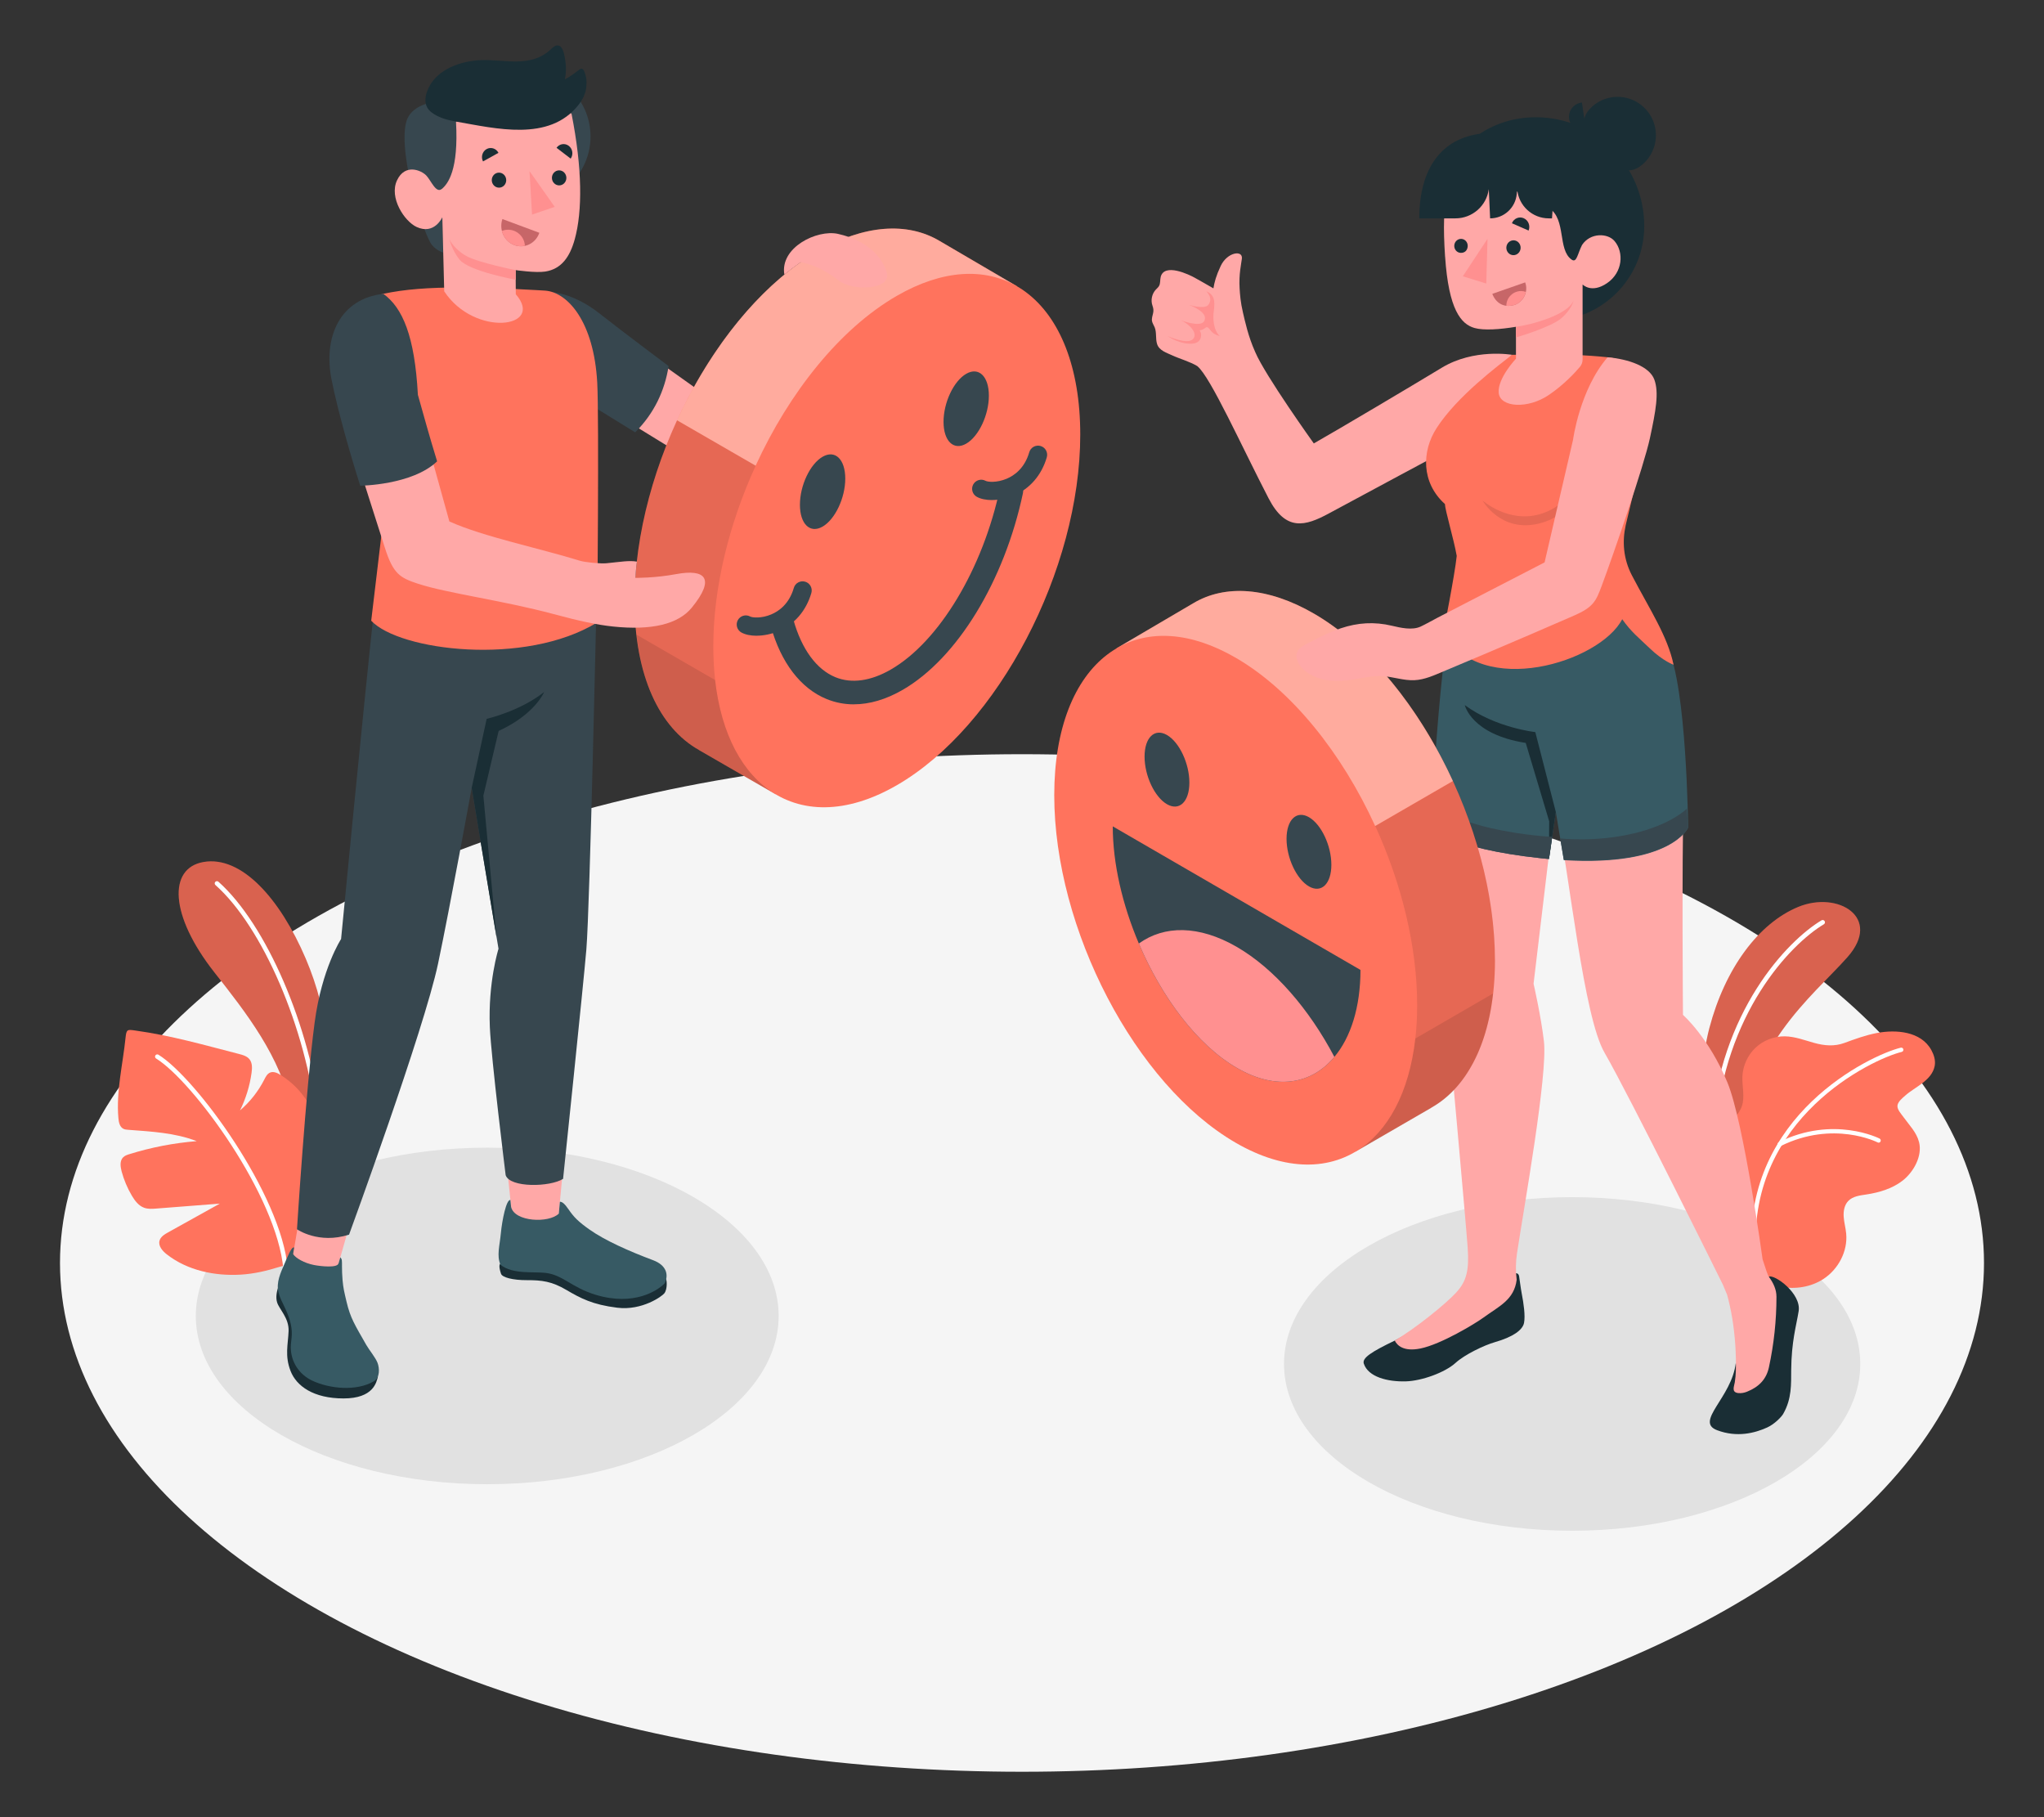 <?xml version="1.0" encoding="UTF-8"?>
<svg id="Layer_2" data-name="Layer 2" xmlns="http://www.w3.org/2000/svg" viewBox="0 0 540 480">
  <rect x="0" y="0" width="540" height="480" fill="#333333" stroke="none"/>
  <defs>
    <style>
      .cls-1 {
        opacity: .4;
      }

      .cls-1, .cls-2, .cls-3, .cls-4, .cls-5, .cls-6, .cls-7, .cls-8, .cls-9, .cls-10, .cls-11, .cls-12, .cls-13, .cls-14, .cls-15 {
        stroke-width: 0px;
      }

      .cls-1, .cls-13 {
        fill: #fff;
      }

      .cls-2 {
        fill: #ff735d;
      }

      .cls-3 {
        fill: #375a64;
      }

      .cls-4 {
        fill: #e1e1e1;
      }

      .cls-6 {
        fill: #37474f;
      }

      .cls-7 {
        fill: #c76668;
      }

      .cls-8 {
        fill: #f5f5f5;
      }

      .cls-9 {
        fill: none;
      }

      .cls-10 {
        fill: #ffa8a7;
      }

      .cls-11 {
        fill: #1a2e35;
      }

      .cls-16, .cls-14 {
        opacity: .15;
      }

      .cls-12 {
        fill: #ff9090;
      }

      .cls-15 {
        opacity: .1;
      }
    </style>
  </defs>
  <g id="Layer_2-2" data-name="Layer 2">
    <g>
      <g>
        <ellipse id="Floor" class="cls-8" cx="270" cy="333.61" rx="254.15" ry="134.39"/>
        <ellipse id="Shadow" class="cls-4" cx="128.72" cy="347.6" rx="76.99" ry="44.45"/>
        <ellipse id="Shadow-2" data-name="Shadow" class="cls-4" cx="415.34" cy="360.28" rx="76.12" ry="44.06"/>
        <g id="Plants">
          <g>
            <g>
              <path class="cls-2" d="M450.96,304.8s-3.51-17.47.64-33.26c4.16-15.79,13.02-27.67,23.47-31.98,10.45-4.32,22.29,2.77,13,13.27-9.29,10.5-27.44,24.02-28.65,52.45l-8.47-.49Z"/>
              <path class="cls-14" d="M450.96,304.8s-3.51-17.47.64-33.26c4.16-15.79,13.02-27.67,23.47-31.98,10.45-4.32,22.29,2.77,13,13.27-9.29,10.5-27.44,24.02-28.65,52.45l-8.47-.49Z"/>
            </g>
            <path class="cls-13" d="M452.7,299.41s-.08,0-.12,0c-.33-.02-.58-.31-.56-.65,2.33-31.59,20.12-50.22,29.2-55.66.28-.17.65-.08.83.21.17.29.08.66-.21.83-8.9,5.33-26.32,23.61-28.62,54.71-.02.29-.24.52-.52.55Z"/>
          </g>
          <g>
            <path class="cls-2" d="M460.53,322.48c-.28-3.08-1.01-5.54-2.26-8.34-1.26-2.82-3.58-5.29-4.31-8.34-.59-2.45.41-5.54,1.83-7.54,1.47-2.07,3.62-3.73,4.41-6.14.81-2.47.02-5.15.12-7.75.12-2.85,1.38-5.63,3.44-7.59,2.06-1.96,4.9-3.07,7.74-3.04,2.67.03,5.23,1.03,7.8,1.74,2.68.74,5.31.98,7.96.01,2.83-1.04,5.61-2.06,8.59-2.63,5.01-.95,11.64-.48,14.38,4.5.68,1.23,1.13,2.65.92,4.03,0,.06-.02.12-.03.18-.76,3.88-5.19,5.5-7.79,7.83-.71.64-1.92,1.58-2.04,2.62-.12,1.04.98,2.2,1.57,3.03,1.52,2.12,3.49,4.05,4.14,6.66.92,3.72-1.52,7.95-4.37,10.16-2.73,2.12-6.17,3.13-9.58,3.65-1.7.25-3.56.47-4.75,1.7-1.04,1.07-1.32,2.69-1.22,4.18.1,1.49.52,2.94.66,4.43.45,4.71-2.1,9.48-6.06,12.04-3.29,2.12-7.4,2.75-11.21,2.03-3.16-.59-6.36-3.65-7.53-6.62-1.3-3.33-2.11-7.25-2.44-10.8Z"/>
            <path class="cls-13" d="M463.4,330.85s-.03,0-.05,0c-.31.02-.58-.22-.59-.54-1.83-35.65,31.14-51.54,39.4-53.57.3-.07.61.11.68.42.07.3-.11.61-.42.69-8.08,1.98-40.33,17.53-38.54,52.41.02.3-.2.55-.49.59Z"/>
            <path class="cls-13" d="M496.38,301.82c-.11.01-.23,0-.33-.06-.11-.06-11.71-5.91-25.61.96-.28.13-.62.02-.76-.26-.14-.28-.02-.62.26-.76,14.44-7.13,26.51-1.01,26.63-.95.28.14.38.49.24.77-.09.17-.25.28-.43.3Z"/>
          </g>
        </g>
        <g id="Plants-2" data-name="Plants">
          <g>
            <path class="cls-2" d="M86.33,290.36c1.29-8.21.77-22.33-5.57-37.17-6.79-15.88-16.99-27.25-27.02-25.49-9.34,1.64-8.93,14.08,2.86,29.09,8.27,10.53,17.73,22.45,20.37,36.51l3.97,19.51,5.39-22.45Z"/>
            <g class="cls-16">
              <path class="cls-5" d="M86.33,290.36c1.29-8.21.77-22.33-5.57-37.17-6.79-15.88-16.99-27.25-27.02-25.49-9.34,1.64-8.93,14.08,2.86,29.09,8.27,10.53,17.73,22.45,20.37,36.51l3.97,19.51,5.39-22.45Z"/>
            </g>
            <path class="cls-13" d="M84.04,296.3c-.23-.06-.42-.25-.45-.51-2.75-24.28-14.22-50.94-26.67-62.01-.24-.22-.27-.59-.05-.83.22-.24.59-.26.83-.05,12.65,11.24,24.28,38.22,27.06,62.76.04.32-.2.62-.52.65-.07,0-.14,0-.2-.01Z"/>
          </g>
          <g>
            <path class="cls-2" d="M75.99,334.05c-.66.22-1.35.34-2.13.58-3.37,1.06-6.73,1.85-10.27,2.06-6.84.4-14.06-1.08-19.54-5.37-1.13-.88-2.27-2.19-1.91-3.58.28-1.05,1.31-1.68,2.26-2.21,4.56-2.53,9.11-5.07,13.67-7.6-5.58.43-11.15.87-16.73,1.3-1.1.09-2.23.17-3.27-.21-1.44-.52-2.43-1.84-3.22-3.16-1.2-2.02-2.12-4.21-2.73-6.48-.33-1.26-.5-2.78.42-3.69.44-.44,1.06-.65,1.66-.83,5.77-1.8,11.74-2.95,17.77-3.43-5.77-2.24-12.02-2.53-18.11-3-.44-.03-.88-.07-1.27-.27-.96-.49-1.22-1.73-1.31-2.8-.63-7.05,1.18-14.25,1.89-21.25.23-2.27.49-2.19,2.59-1.9,9.43,1.31,18.2,3.83,27.37,6.19,1.02.26,2.12.57,2.78,1.4.78.97.72,2.35.55,3.58-.47,3.44-1.51,6.81-3.05,9.93,2.63-2.25,4.81-5.02,6.39-8.1.38-.75.79-1.58,1.57-1.9.91-.37,1.94.11,2.77.64,12.23,7.72,12.35,22.88,9.92,35.56-.12.63-.25,1.25-.38,1.87-.51,2.38-1.03,4.81-2.61,7.28-.99,1.54-2.03,3.17-3.38,4.42-.55.51-1.1.78-1.68.98Z"/>
            <path class="cls-13" d="M75.24,335.75c-.2-.08-.36-.27-.38-.5-1.69-19.41-23.86-49.62-33.62-55.65-.28-.17-.36-.53-.19-.81.17-.28.54-.36.81-.19,9.91,6.13,32.45,36.82,34.17,56.55.03.32-.21.61-.54.64-.09,0-.18,0-.26-.04Z"/>
          </g>
        </g>
        <g id="Character_2" data-name="Character 2">
          <g id="Character_Girl" data-name="Character Girl">
            <g>
              <path class="cls-10" d="M316.36,96.73c-2.01-1.22-4.71-1.95-6.67-2.86-1.47-.69-3.42-1.25-3.99-2.96-.24-.72-.26-1.49-.29-2.25-.03-.76-.08-1.53-.37-2.23-.22-.54-.58-1.03-.69-1.61-.13-.72.14-1.43.29-2.12.16-.74.07-1.29-.18-1.99-.5-1.43-.13-3.13.91-4.23.28-.29.6-.55.81-.9.43-.72.26-1.65.47-2.47.97-3.64,7.33-.72,9.3.43.57.33,3.37,1.88,4.62,2.63.28-1.68.68-3.25,1.92-5.91,1.7-3.65,5.88-4.31,5.6-1.94-.16,1.36-.83,4.09-.6,7.87.1,1.58.24,3.67.89,6.4.51,2.14,1.34,6.21,3.25,10.44,2.6,6.14,15.46,24.1,15.46,24.1,6.4-3.63,26-15.26,33.8-19.99,8.54-5.18,18.55-3.42,18.55-3.42l-16,24.52s-24.5,13.11-32.29,17.34c-6.38,3.47-11.45,4.82-15.99-3.92-7.03-13.54-15.38-32.16-18.82-34.92Z"/>
              <path class="cls-12" d="M318.73,76.93c1.97.91,2.36,2.34,1.93,5.27-.25,1.74-.14,5.03,1.59,6.57,0,0-1.56-.35-2.34-1.38-.78-1.04-1.01-1.17-1.58-.71-.56.46-1.4.59-1.4.59,0,0,.97,1.33-.13,2.73-1.1,1.4-5.2.92-8.33-1.24,0,0,5.23,2.38,6.7.81,1.48-1.57-1.13-4.1-3.2-4.96,0,0,5.09,1.91,6.11.29,1.02-1.62-.99-3.2-3.98-4.38,0,0,4.24,1.33,5.17-.05,1.13-1.68-.06-2.88-.55-3.55Z"/>
            </g>
            <g>
              <path class="cls-11" d="M402,84.69h7.46c13.77,0,24.93-11.19,24.93-24.99h0c0-15.87-12.83-28.73-28.66-28.73h0c-7.77,0-14.47,3.1-19.27,8.14l-.49,39.16s9.61,6.43,16.03,6.43Z"/>
              <path class="cls-11" d="M419.09,34.82l-1.17-7.74c-2.18.26-3.69,2.2-3.37,4.34.32,2.14,2.35,3.66,4.54,3.4Z"/>
              <path class="cls-11" d="M434.09,43.3c-4.17,3.73-7.72.81-11.44-3.37-3.72-4.18-6.2-8.05-2.03-11.78,4.17-3.73,10.57-3.36,14.29.83,3.72,4.18,3.35,10.6-.82,14.32Z"/>
            </g>
            <g>
              <path class="cls-11" d="M467.29,337.23c-.97,2.03-.46,4.55-.54,10.04-.05,3.61.04,7.24-.44,10.83-.17,1.28-.59,2.46-.86,3.71-.22,1.01-.64,1.87-1.44,2.57-.67.59-1.6.93-2.46.7-.68-.19-1.23-.71-1.56-1.33-.45-.85-1.22-2.88-1.41-3.78-1.03,9.19-10.98,15.55-4.92,17.82,5.26,1.98,9.96.74,13.19-.72,1.98-.89,3.84-2.86,4.25-3.6,2.33-4.08,2.07-7.96,2.11-11.48.07-7.76,1.35-11.77,1.97-15.65.75-4.7-6.42-9.82-7.88-9.11Z"/>
              <path class="cls-11" d="M400.7,336.34s.51.07.63.77c.17,1.03.38,2.96.72,4.73.46,2.35.96,5.73.58,7.61-.38,1.88-2.93,3.71-7.69,5.07-2.87.82-8,3.3-10.35,5.44-2.87,2.62-9.02,4.8-13.17,4.92-4.87.14-9.95-1.16-11.12-4.68-.49-1.48,1.93-3.09,8.16-6.08,0,0,3.15-1.66,4.94-2.79,9-5.67,12.08-8.89,14.7-14.68l12.61-.32Z"/>
              <path class="cls-10" d="M384.71,341.41c2.87-3.1,3.42-6.1,3.03-11.86-.39-5.76-4.92-55.99-6.09-68.57-1.96-21.12.16-81.14,1.92-95.79l54.78,4.35c4.08,10.23,7.07,22.82,6.43,42.58-.49,15.07-.16,55.95-.16,55.95,0,0,6.85,6.01,11.75,17.88,4.32,10.48,9.29,46.7,9.29,46.7h0c.76,2.4,1.38,4.23,1.64,4.59,1.18,1.61,2.02,3.33,2.02,5.29,0,6.26-.67,12.51-1.99,18.63-.68,3.17-2.65,5.2-5.81,6.46-.7.28-1.45.42-2.2.36-.38-.03-.79-.12-1.07-.4-.53-.54-.05-1.8.06-2.44.16-1.02.25-2.06.28-3.09.06-2.03,0-4.52-.13-6.55-.35-5.31-1.12-9.62-2.18-13.5,0,0-.43-1.04-1.09-2.61h0s-24.37-49.31-31.29-61.33c-5.5-9.43-9.15-46.04-13.04-66.05l-5.71,47.83s1.98,8.64,2.74,15.24c1.02,8.87-5.25,43.65-7.12,56.01-.35,2.3-.38,4.62-.08,6.93h0c-.66,5.36-4.67,7.01-8.82,10.04-2.06,1.51-11.14,7.03-16.61,8.14-4.46.9-6.16-.83-6.78-2.09,5.56-3.29,13.37-9.59,16.24-12.7Z"/>
            </g>
            <g>
              <path class="cls-3" d="M427.86,149.62s4.94,6.05,12.63,21.28c5.16,10.23,5.49,47.76,5.49,47.76,0,0-4.49,10.25-32.84,8.55l-2.11-12.73-1.81,12.43c-.7-.06-1.41-.14-2.13-.21-24.43-2.63-29-8.16-29-8.16,0,0,1.76-43.57,7.08-68.3,8.26,5.84,32.78,7.22,42.69-.61Z"/>
              <path class="cls-11" d="M411.03,214.48l-5.42-21.1s-10.47-1.12-18.63-7.13c0,0,1.68,7.72,16.1,9.99l6.2,20.71-.06,9.96,1.81-12.43Z"/>
              <path class="cls-6" d="M431.57,220.16c10.09-2.41,14.09-6.57,14.09-6.57,0,0,0,0,0,0l.32,4.97s-4.49,10.25-32.84,8.55l-.94-5.65s9.28,1.1,19.36-1.31Z"/>
              <path class="cls-6" d="M378.09,218.53s.09-2.02.27-5.45c.53.34,7.08,3.72,15.4,5.64,8.69,2.01,16.31,2.33,16.31,2.33l-.85,5.86c-.7-.06-1.41-.14-2.13-.21-24.43-2.63-29-8.16-29-8.16Z"/>
            </g>
            <g>
              <path class="cls-2" d="M379.55,113.05c5.47-8.47,16.37-16.53,19.91-19.34l18.64.14c2.57.13,6.37.45,7.74.67,1.38.22,2.77.77,3.53,1.17,4.29,2.3,4.73,6.54,4.87,11.59.17,5.53.19,7.96-1.33,17.1l-2.77,11.64-.43,1.79c-.07.31-.14.61-.22.93-.96,4.32-.62,8.91,1.64,13.24,4.71,9.02,9.43,16.04,11,23.61,0,0-2.77-.96-6.26-4.32-3.04-2.92-4.87-4.27-7.3-7.71-5.89,11.4-37.37,21.07-47.26,3.51,0,0,3.02-15.15,3.54-20.23-.77-4.4-3.06-12.02-3.12-13.7-6.27-5.65-6.17-13.93-2.18-20.09Z"/>
              <path class="cls-15" d="M391.67,132.21s6.76,5.99,15.06,3.63c8.3-2.36,9.95-9.4,9.95-9.4,0,0,.26,9.36-10.18,11.87-10.08,2.42-14.83-6.1-14.83-6.1Z"/>
            </g>
            <g>
              <path class="cls-10" d="M381.78,67.79c.94,14.01,4.2,17.84,7.78,18.85,2.39.68,6.68.39,10.94-.32v8.43s-4.92,5.18-4.56,9.04c.38,3.87,7.74,4.3,13.27.52,4.04-2.76,6.92-5.91,8.18-7.4.46-.54.71-1.23.71-1.94v-19.83s2.34,2.48,6.48-.36c4.13-2.83,4.49-8.12,1.96-11.11-1.8-2.12-6.38-2.27-8.58,1.03-1.23,2.42-1.4,4.86-2.79,3.85-3.69-2.66-1.37-10.53-5.83-13.53-.01,0-5-3.24-6.69-3.83-7.95-2.75-13.04-1.41-14.7-6.86-5.58,2.15-7.21,8-6.18,23.46Z"/>
              <path class="cls-11" d="M397.96,65.35c-.05,1.08.75,2,1.79,2.05,1.04.05,1.93-.79,1.98-1.87.05-1.08-.75-2-1.79-2.05-1.04-.05-1.93.79-1.98,1.87Z"/>
              <path class="cls-11" d="M384.2,64.86c-.05,1.02.7,1.89,1.68,1.93,1.08.05,1.81-.64,1.87-1.76.05-1.02-.7-1.89-1.68-1.93-.98-.05-1.82.74-1.87,1.76Z"/>
              <polygon class="cls-12" points="392.98 63.09 392.66 74.9 386.46 72.98 392.98 63.09"/>
              <path class="cls-12" d="M400.5,86.32c4.5-.59,13.77-3.26,15.22-6.93,0,0-.48,2.31-3.25,4.69-2.77,2.38-11.97,5.06-11.97,5.06v-2.81Z"/>
              <path class="cls-11" d="M399.43,58.97l4.41,1.93c.51-1.27-.07-2.72-1.29-3.26-1.22-.53-2.62.06-3.12,1.33Z"/>
              <path class="cls-7" d="M402.93,74.59l-8.68,3.03c.93,2.43,3.04,3.73,5.75,2.96,2.44-.7,3.86-3.55,2.93-5.99Z"/>
              <path class="cls-12" d="M401.86,76.88c-2.15,0-3.89,1.73-3.91,3.88.63.07,1.32.03,2.05-.18,1.62-.46,2.77-1.88,3.1-3.48-.39-.13-.8-.22-1.23-.22Z"/>
              <path class="cls-11" d="M391.26,35.3c-10.35,1.25-16.3,9.09-16.3,22.38h9.55c4.45,0,8.21-3.29,8.81-7.71h0l.35,7.71h0c3.67,0,6.72-2.81,7.04-6.47l.11-1.26h0c.35,4.36,3.98,7.73,8.35,7.73h.85l.98-13.83-19.74-8.55Z"/>
            </g>
          </g>
          <g id="Smiley_Face" data-name="Smiley Face">
            <path class="cls-2" d="M394.94,253.68c0-35.31-21.41-76.32-47.83-91.61-12.11-7.01-23.46-7.76-31.88-2.72h0l-20.23,11.88,5.79,12c-.98,4.53-1.5,9.58-1.5,15.08,0,35.31,21.41,76.32,47.83,91.61,1.86,1.08,3.7,1.98,5.51,2.75l5.46,11.53,20.06-11.61v-.02c10.27-5.78,16.8-19.43,16.8-38.91Z"/>
            <path class="cls-2" d="M278.52,210.05c0,35.38,21.46,76.48,47.93,91.8,26.47,15.32,47.93-.94,47.93-36.32s-21.46-76.48-47.93-91.8c-26.47-15.32-47.93.94-47.93,36.32Z"/>
            <path class="cls-15" d="M394.4,262.83c-.05.4-.1.8-.15,1.19-.11.83-.24,1.64-.37,2.44-.23,1.32-.49,2.59-.8,3.82-.19.82-.41,1.63-.65,2.42-.11.39-.24.78-.36,1.16-.12.39-.26.77-.38,1.14-.26.75-.55,1.48-.84,2.19-.14.35-.29.69-.44,1.04-.33.73-.66,1.45-1.03,2.15-.11.21-.22.43-.34.65-.56,1.03-1.15,2.01-1.77,2.94-.11.16-.21.31-.32.47-.08.11-.16.22-.24.33-1.56,2.19-3.33,4.06-5.27,5.6-.15.12-.3.24-.45.35-.28.22-.57.42-.85.62-.34.24-.69.47-1.04.69-.31.19-.64.39-.95.57v.02s-19.67,11.39-19.67,11.39c8.18-5.09,13.82-15.36,15.44-29.69.32-2.78.48-5.71.48-8.79,0-15.56-4.16-32.24-11.07-47.34l20.53-11.88c6.93,15.1,11.1,31.8,11.1,47.38,0,3.06-.18,5.97-.5,8.73h0c-.02.14-.04.27-.05.41Z"/>
            <path class="cls-15" d="M394.45,262.41c-.16,1.39-.35,2.74-.58,4.05-.23,1.32-.49,2.59-.8,3.82-.2.82-.42,1.63-.65,2.42-.11.39-.24.78-.36,1.16-.12.39-.26.77-.38,1.14-.26.75-.55,1.48-.84,2.19-.14.35-.29.69-.44,1.04-.33.73-.66,1.45-1.03,2.15-.11.21-.22.43-.34.65-.56,1.03-1.15,2.01-1.77,2.94-.18.27-.36.54-.56.8-1.56,2.19-3.33,4.06-5.27,5.6-.15.12-.3.24-.45.35-.28.22-.57.42-.85.62-.34.24-.69.47-1.04.69-.31.19-.64.39-.95.57v.02s-19.67,11.39-19.67,11.39c8.18-5.09,13.82-15.36,15.44-29.69l20.56-11.9Z"/>
            <path class="cls-1" d="M383.83,206.3l-20.53,11.88c-8.78-19.21-22.04-35.88-36.86-44.45-12-6.95-22.97-7.41-31.37-2.53l20.16-11.84c8.42-5.05,19.76-4.3,31.88,2.72,14.75,8.54,27.94,25.11,36.72,44.22Z"/>
            <g>
              <path class="cls-6" d="M359.42,256.19c0,9.86-2.57,17.83-6.89,22.98-6.01,7.22-15.34,8.98-25.8,2.89-10.52-6.09-19.85-18.71-25.86-32.83-4.32-10.17-6.89-21.09-6.89-30.95l65.44,37.92Z"/>
              <path class="cls-12" d="M352.53,279.17c-6.01,7.22-15.34,8.98-25.8,2.89-10.52-6.09-19.85-18.71-25.86-32.83,6.7-4.83,15.84-4.9,25.86.88,9.96,5.78,19.1,16.39,25.8,29.07Z"/>
            </g>
            <g>
              <path class="cls-6" d="M339.89,221.57c0,5.05,2.65,10.68,5.92,12.57,3.27,1.89,5.92-.67,5.92-5.71s-2.65-10.68-5.92-12.57c-3.27-1.89-5.92.67-5.92,5.71Z"/>
              <path class="cls-6" d="M302.38,199.86c0,5.05,2.65,10.68,5.92,12.57,3.27,1.89,5.92-.66,5.92-5.71s-2.65-10.68-5.92-12.57c-3.27-1.89-5.92.66-5.92,5.71Z"/>
            </g>
          </g>
          <path class="cls-10" d="M365.25,178.6c-1.95-.11-3.88.2-5.79.55-3.94.73-7.74,1.23-11.62-.22-2.24-.83-4.88-2.66-5.3-5.24-.4-2.5,2.41-3.43,4.16-4.37,2.41-1.29,4.89-2.48,7.49-3.35,4.51-1.52,8.9-1.78,13.5-.69,2.3.54,5.39,1.28,7.66.21,1.54-.73,3.04-1.61,4.55-2.39,3.95-2.04,7.9-4.08,11.84-6.12,5.44-2.81,10.88-5.62,16.32-8.43l7.51-32.35s1.75-13.29,9.14-21.83c5.62.5,11.09,2.44,12.35,5.91,1.26,3.47.38,8.24-1.18,15.49-1.56,7.25-9.66,30.79-12.8,39.16-1.44,3.84-2.16,5.46-7.23,7.67-7.54,3.29-15.11,6.54-22.68,9.76-3.93,1.67-7.85,3.33-11.79,4.97-2.48,1.03-4.99,2.22-7.72,2.34-2.85.13-5.59-.91-8.42-1.07Z"/>
        </g>
        <g id="Character_1" data-name="Character 1">
          <g id="Boy_arm" data-name="Boy arm">
            <path class="cls-10" d="M157.77,106.36s20.97,12.98,22.84,14.02,5.72,4.74,9.67-.13c3.16-3.9,24.77-37.12,24.77-37.12l-11.45-5.52-20.13,24.7-30.33-21.58,4.64,25.63Z"/>
            <path class="cls-6" d="M158.23,82.69c6.81,5.35,18.41,14.01,18.41,14.01-1.02,6.48-3.79,12.45-8.83,17.5l-11.84-7.3-14.69-29.77s7.7-1.7,16.94,5.56Z"/>
          </g>
          <g id="Smiley_Face-2" data-name="Smiley Face">
            <path class="cls-2" d="M167.64,158.82c0-35.62,21.66-77,48.37-92.43,12.25-7.07,23.72-7.83,32.25-2.74h0l20.46,11.98-5.85,12.11c.99,4.57,1.52,9.66,1.52,15.22,0,35.62-21.66,77-48.37,92.43-1.89,1.09-3.74,2-5.57,2.78l-5.53,11.64-20.29-11.71v-.02c-10.39-5.83-16.99-19.6-16.99-39.26Z"/>
            <path class="cls-2" d="M285.39,114.8c0,35.7-21.7,77.16-48.47,92.62-26.77,15.46-48.47-.95-48.47-36.65s21.7-77.16,48.47-92.62c26.77-15.46,48.47.95,48.47,36.65Z"/>
            <path class="cls-15" d="M168.19,168.05c.05.4.1.81.16,1.2.11.83.24,1.66.38,2.46.23,1.33.5,2.62.81,3.86.19.83.41,1.64.66,2.44.12.39.24.79.37,1.17.12.39.26.78.38,1.15.27.76.55,1.49.85,2.21.14.35.29.7.45,1.04.33.74.67,1.46,1.04,2.17.11.21.22.44.34.65.56,1.04,1.16,2.03,1.79,2.96.11.16.21.31.32.47.08.11.16.22.24.33,1.58,2.21,3.37,4.1,5.33,5.65.15.12.3.24.46.36.29.22.57.43.86.62.35.24.7.47,1.05.7.31.2.64.39.96.57v.02s19.9,11.49,19.9,11.49c-8.28-5.13-13.98-15.5-15.61-29.95-.32-2.8-.48-5.76-.48-8.86,0-15.7,4.21-32.53,11.2-47.76l-20.76-11.99c-7.01,15.24-11.23,32.08-11.23,47.81,0,3.09.18,6.02.5,8.81h-.01c.02.14.04.27.05.42Z"/>
            <path class="cls-15" d="M168.13,167.63c.16,1.4.36,2.77.59,4.09.23,1.33.5,2.62.81,3.86.21.83.43,1.64.66,2.44.12.39.24.79.37,1.17.12.39.26.78.38,1.15.27.76.55,1.49.85,2.21.14.35.29.7.45,1.04.33.74.67,1.46,1.04,2.17.11.21.22.44.34.65.56,1.04,1.16,2.03,1.79,2.96.18.28.37.54.56.8,1.58,2.21,3.37,4.1,5.33,5.65.15.12.3.24.46.36.29.22.57.43.86.62.35.24.7.47,1.05.7.31.2.64.39.96.57v.02s19.9,11.49,19.9,11.49c-8.28-5.13-13.98-15.5-15.61-29.95l-20.79-12.01Z"/>
            <path class="cls-1" d="M178.87,111.02l20.76,11.99c8.88-19.38,22.29-36.2,37.28-44.85,12.13-7.01,23.23-7.47,31.73-2.55l-20.39-11.94c-8.52-5.1-19.99-4.34-32.25,2.74-14.92,8.61-28.26,25.34-37.14,44.62Z"/>
            <g>
              <path class="cls-6" d="M223.31,126.42c0,5.09-2.68,10.77-5.99,12.68-3.31,1.91-5.99-.67-5.99-5.77s2.68-10.77,5.99-12.68c3.31-1.91,5.99.67,5.99,5.77Z"/>
              <path class="cls-6" d="M261.25,104.51c0,5.09-2.68,10.77-5.99,12.68-3.31,1.91-5.99-.67-5.99-5.77s2.68-10.77,5.99-12.68c3.31-1.91,5.99.67,5.99,5.77Z"/>
            </g>
            <path class="cls-6" d="M225.58,186.05c-2.5,0-4.92-.47-7.22-1.41-6.81-2.78-12.04-9.6-14.72-19.22-.46-1.65.5-3.37,2.15-3.83,1.65-.47,3.37.5,3.83,2.15,2.16,7.73,6.1,13.11,11.09,15.14,4.26,1.74,9.33,1.04,14.66-2.04,12.73-7.35,24.31-26.6,28.81-47.9.35-1.68,2.01-2.75,3.68-2.4,1.68.35,2.75,2,2.4,3.68-4.92,23.28-17.39,43.69-31.78,52-4.39,2.54-8.75,3.82-12.89,3.82Z"/>
            <path class="cls-6" d="M199.87,167.93c-1.53,0-2.93-.28-3.97-.84-1.17-.63-1.61-2.09-.99-3.26.63-1.17,2.09-1.62,3.26-.99.64.34,3,.54,5.57-.54,2.05-.86,4.75-2.78,5.98-7.01.37-1.28,1.71-2.01,2.99-1.64,1.28.37,2.01,1.71,1.64,2.99-1.38,4.72-4.48,8.31-8.74,10.1-1.87.78-3.9,1.18-5.74,1.18Z"/>
            <path class="cls-6" d="M262.06,132.09c-1.53,0-2.93-.28-3.97-.84-1.17-.63-1.61-2.09-.99-3.26.63-1.17,2.09-1.62,3.26-.99.64.34,3,.54,5.58-.54,2.05-.86,4.75-2.78,5.98-7.01.37-1.28,1.71-2.01,2.99-1.64,1.28.37,2.01,1.71,1.64,2.99-1.38,4.72-4.48,8.31-8.74,10.1-1.87.78-3.9,1.18-5.74,1.18Z"/>
          </g>
          <g id="Character_Boy" data-name="Character Boy">
            <g>
              <path class="cls-11" d="M99.84,363.63c-.38,1.5-1.18,5.76-9.08,5.76s-12.45-3.24-14-7.26c-1.56-4.02-.66-7-.52-10.5.14-3.5-2.46-5.74-3.04-7.63-.85-2.79,1.48-6.63,1.48-6.63l25.16,26.27Z"/>
              <path class="cls-11" d="M175.9,337.79c.29.21.47,2.68-.37,3.81-.57.78-5.88,4.63-12.43,3.83-6.55-.8-9.74-2.51-13.49-4.71-3.83-2.26-6.47-2.58-10.37-2.57-3.77.01-6.56-.72-6.88-1.7-.57-1.72-.61-2.82.22-2.79l43.32,4.14Z"/>
              <path class="cls-10" d="M77.45,331.26c-.13,4.07,12.31,7.6,12.01,2.43l4.29-15.03-13.92-1.48-2.38,14.08Z"/>
              <path class="cls-10" d="M135.34,321.71c3.91,2.81,7.51,3.15,12.1.85l2.31-24.6h-16.89l2.48,23.75Z"/>
              <path class="cls-6" d="M99.1,158.4c-3.23,29.68-8.99,89.64-8.99,89.64,0,0-5.09,7.76-6.99,22.08-2.34,17.68-4.66,54.59-4.66,54.59,0,0,5.72,4.01,13.76,1.41,0,0,19.84-54.18,23.51-71.58,3.2-15.19,8.88-46.39,8.88-46.39l7.09,42.46s-2.79,8.81-2.29,20.69c.34,8.18,4.18,39.12,4.18,39.12,1.14,3.38,11.76,3.15,15.17.97,0,0,5.44-52.02,6.15-60.61.94-11.3,2.69-92.37,2.69-92.37h-58.51Z"/>
              <path class="cls-11" d="M124.61,208.14l3.96-18.26s8.85-2.02,15.18-7.09c0,0-2.32,5.83-12.01,10.28l-4.04,17.1,3.48,37.52-6.56-39.56Z"/>
              <path class="cls-3" d="M89.45,333.69s.45-1.57.45-1.57c.52.52.44.96.45,2.37.01,1.1.02,2.18.15,3.65.21,2.25.43,3.05,1.05,5.7,1.02,4.33,2.17,6.07,5.22,11.42.72,1.27,2.47,3.38,2.98,4.75.51,1.37.67,3.88-.95,4.83-4.63,2.74-11.76,1.99-16.29-.14-3.49-1.64-5.67-4.96-5.69-8.81,0-1.11.23-2.2.27-3.3.1-2.52-.79-4.98-1.87-7.25-.63-1.32-1.33-2.63-1.67-4.05-.61-2.56.6-5.14,1.6-7.44.86-1.98,1.87-4.63,2.55-4.33-.04.25-.27,1.74-.27,1.74.7,1.07,2.91,2.37,5.54,2.89,1.7.33,6.27.85,6.46-.46Z"/>
              <path class="cls-3" d="M147.93,317.43c.6.02,1.22.48,2.29,2.04,1.34,1.96,2.51,3.2,5.59,5.36,3.98,2.8,10.27,5.63,16.74,8.05,3.52,1.32,4.19,3.86,3.03,6.14-1.82,1.83-8.04,6.09-18.25,2.98-6.34-1.93-8.56-5.18-13.09-5.76-3.2-.41-8.76.47-12.03-2.17-1.03-2.47-.2-4.96.12-8.39.32-3.35,1.43-8.92,2.51-8.7l.19,1.82c.87,3.97,10.01,4.36,12.6,1.77l.29-3.13Z"/>
            </g>
            <path class="cls-2" d="M121.84,75.93c-8.68,0-14.97.48-20.57,1.68-4.38.94-5.77,8.31-6.06,13.21-.94,15.96,6.14,45.62,6.14,45.62l-3.28,27.52c7.44,7.96,40.7,12.11,59.71.45,0,0,.51-54.24,0-63.38-.9-16.09-7.8-23.8-13.73-24.26,0,0-13.52-.85-22.2-.85Z"/>
            <g>
              <g>
                <path class="cls-6" d="M113.92,27.11s-4.55.63-6.21,4.06c-1.45,2.98-.93,10.18,1.01,18.02,1.93,7.84,3.75,12.57,4.89,14.73,1.14,2.17,3.47,2.78,3.47,2.78l-.23-9.3-.34-6.48s4.16-5.68,4.62-10.34c.59-5.99-.67-8.45-.67-8.45l-6.54-5.02Z"/>
                <path class="cls-6" d="M121.26,36.11c.03,9.6,7.84,17.35,17.43,17.32s17.35-7.83,17.32-17.43c-.03-9.6-7.83-17.35-17.43-17.32-9.6.03-17.35,7.83-17.32,17.43Z"/>
                <path class="cls-10" d="M116.76,49.87c-1.56,1.36-2.84-2.15-4.15-3.52-1.32-1.37-5.6-3.23-7.72,1.28-2.16,4.59,1.96,10.83,5.17,12.32,4.7,2.18,6.8-2.56,6.8-2.56l.5,19.57c8.03,12.17,26.69,9.7,18.91.77l-.04-6.38s5.27.78,7.83.38c4.27-.67,6.5-3.89,7.78-8.52,2.06-7.43,2.01-18.74-.85-33.17-4.78-3.7-20.49-4.27-30.52,2.09.73,12.8-2.14,16.4-3.7,17.75Z"/>
                <path class="cls-11" d="M154.24,18.63c-.13-.25-.35-.47-.62-.48-.22,0-.41.13-.58.25-.63.46-2.03,1.63-3.8,2.56.35-1.7.37-3.48.07-5.19-.19-1.05-.49-3.49-1.79-3.75-.78-.16-1.45.49-2.03,1.03-5.22,4.89-12.04,2.63-18.33,2.83-5.26.17-11.61,2.31-13.98,7.42-1.09,2.34-1.27,4.81.87,6.42,1.83,1.38,4.18,2,6.41,2.39,10.48,1.82,24.59,5.41,32.33-4.35,1.14-1.44,1.93-3,2.11-4.83.15-1.55.01-2.86-.63-4.25,0-.02-.02-.04-.03-.06Z"/>
                <path class="cls-12" d="M136.22,71.35s-9.54-1.89-12.88-3.65c-2.24-1.18-4.08-3.23-4.62-4.54,0,0,.63,2.83,2.64,5.37,2.45,3.11,14.88,5.36,14.88,5.36v-2.54Z"/>
              </g>
              <g>
                <path class="cls-11" d="M133.74,47.58c0,1.1-.85,1.99-1.9,1.99-1.06,0-1.91-.89-1.92-1.98,0-1.1.85-1.99,1.9-1.99,1.05,0,1.91.89,1.92,1.98Z"/>
                <path class="cls-11" d="M131.69,40.37l-4.08,2.27c-.61-1.17-.18-2.63.94-3.26,1.13-.63,2.53-.18,3.14.99Z"/>
                <path class="cls-7" d="M132.73,57.86l9.76,3.63c-.96,2.8-3.91,4.25-6.61,3.25-2.7-1-4.1-4.08-3.15-6.88Z"/>
                <path class="cls-11" d="M150.77,41.9l-3.74-2.86c.76-1.07,2.21-1.3,3.24-.51,1.03.79,1.25,2.3.5,3.37Z"/>
                <path class="cls-11" d="M149.63,46.98c0,1.1-.85,1.99-1.9,1.99-1.06,0-1.91-.89-1.92-1.98,0-1.1.85-1.99,1.9-1.99,1.06,0,1.91.89,1.92,1.98Z"/>
                <polygon class="cls-12" points="139.89 45.2 140.56 56.69 146.55 54.63 139.89 45.2"/>
              </g>
              <path class="cls-12" d="M135.87,64.74c.94.35,1.9.38,2.8.18-.12-2.42-2.14-4.31-4.58-4.24-.53.01-1.04.14-1.51.32.42,1.67,1.6,3.11,3.28,3.74Z"/>
            </g>
            <g>
              <path class="cls-10" d="M110.42,154.19c-4.7-1.57-6.54-2.5-8.77-9.59-5.96-18.87-11.35-34.43-12.49-43.89-2.21-18.29,5.14-19.96,10.69-21.95l7.64,18.55,11.23,40.43c9.04,4.07,23.83,7.07,34.42,10.36,1.48.46,5.55.83,7.09.68,3.69-.36,5.96-.79,8.03-.43-.21,1.51-.29,2.94-.4,4.29,0,0,5.09.07,10.77-.99,7.7-1.43,10.45,1.12,4.13,8.86-3.57,4.37-10.59,6.06-20.83,4.98-4.18-.44-8.79-1.43-15.66-3.28-13.39-3.6-28.47-5.56-35.85-8.03Z"/>
              <path class="cls-6" d="M101.27,77.62c-11.27,1.24-16,11.18-13.65,22.8,1.66,8.23,4.91,19.6,7.55,27.88,0,0,13.72-.13,20.31-6.44-2.48-8.14-2.89-9.86-5.08-17.57-.83-15.49-4.03-23-9.13-26.68Z"/>
            </g>
            <path id="Hand" class="cls-10" d="M207.22,72.54c1.25-1.03,2.66-2.11,4.27-3.25,0,0,4.57.43,10.13,4.84,3.52,2.79,14.12,2.59,12.61-2.28-2.13-6.86-9.54-9.36-12.88-10.08-5.52-1.19-15.36,3.59-14.13,10.78Z"/>
          </g>
        </g>
      </g>
      <rect class="cls-9" width="540" height="480"/>
    </g>
  </g>
</svg>